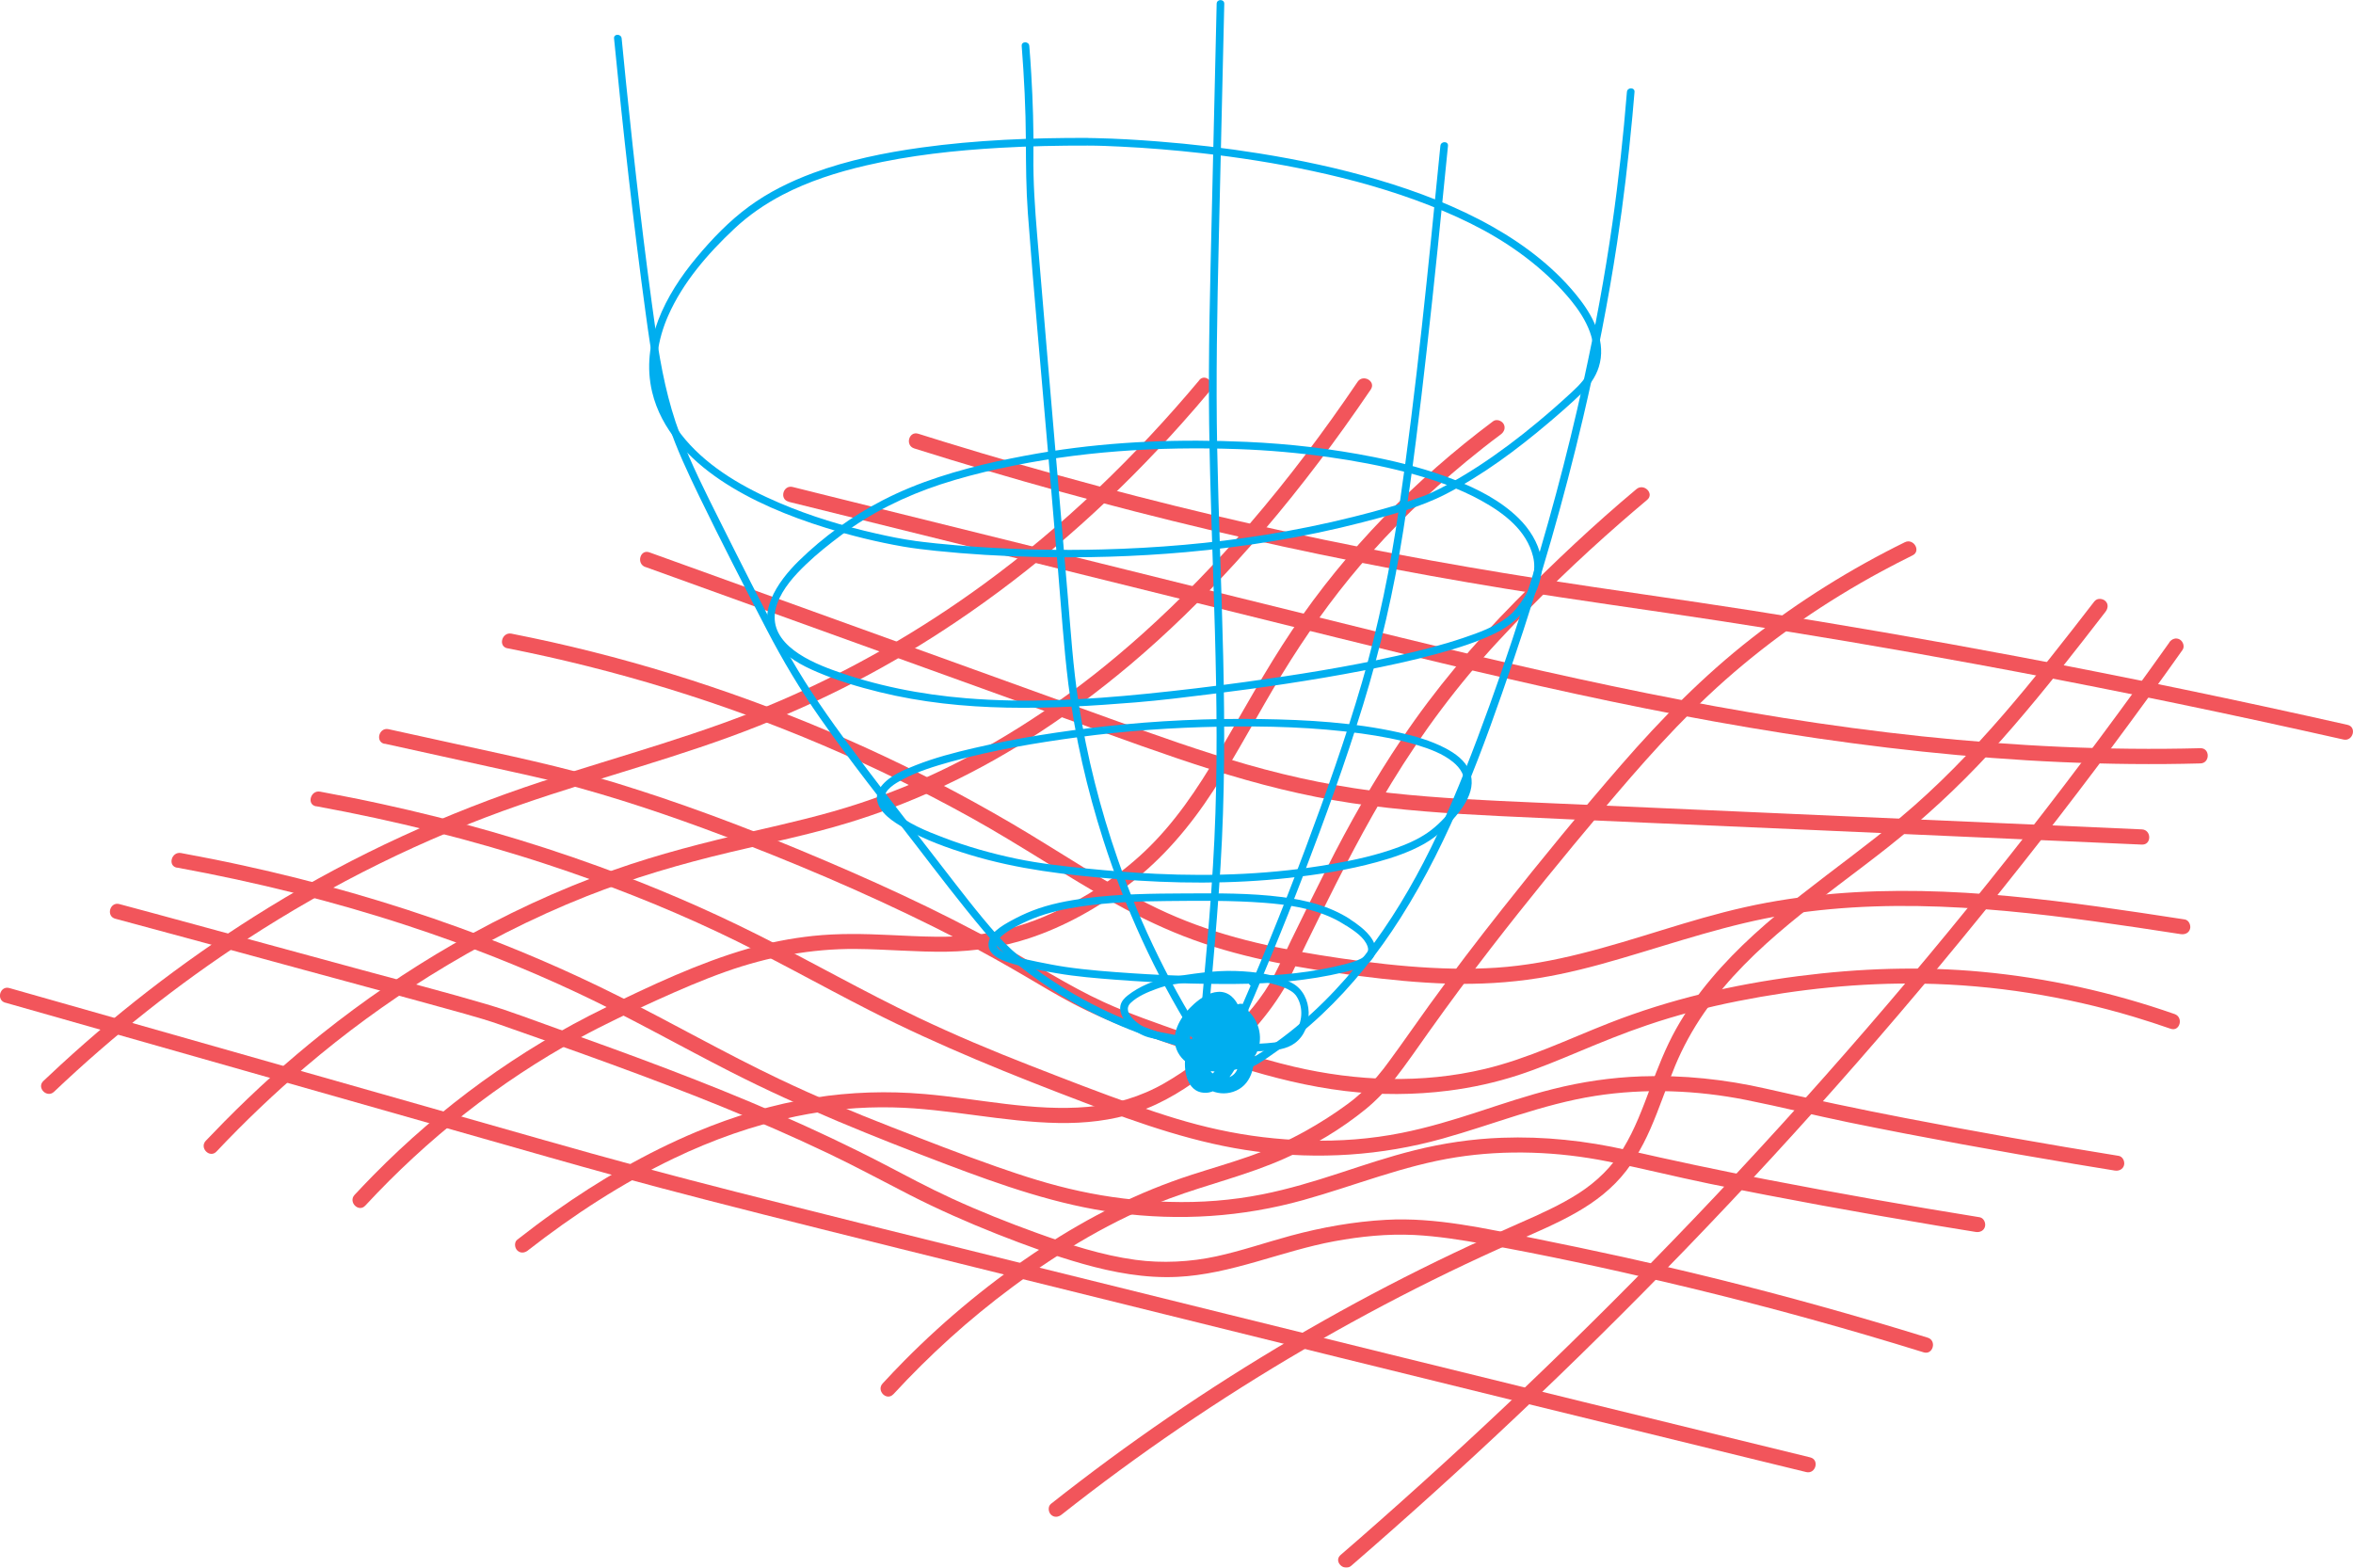 <?xml version="1.0" encoding="UTF-8"?>
<svg id="Layer_2" data-name="Layer 2" xmlns="http://www.w3.org/2000/svg" viewBox="0 0 309.32 206.09">
  <defs>
    <style>
      .cls-1 {
        fill: #ed1c24;
      }

      .cls-2 {
        fill: #00aeef;
      }

      .cls-3 {
        opacity: .75;
      }
    </style>
  </defs>
  <g id="Layer_1-2" data-name="Layer 1">
    <g class="cls-3">
      <path class="cls-1" d="M50.54,97.76c5.66,1.25,11.33,2.49,16.99,3.74,2.9.64,5.79,1.3,8.66,2.09,7.36,2.05,14.59,4.59,21.71,7.36,9.66,3.76,19.21,7.94,28.42,12.71,2.9,1.5,5.76,3.1,8.57,4.75,2.05,1.21,4.1,2.44,6.21,3.55,2.48,1.3,5.05,2.41,7.66,3.42,4.58,1.76,9.25,3.37,13.93,4.84s9.35,2.63,14.18,3.21c4.5.54,9.07.52,13.56-.05,3.11-.4,6.17-1.07,9.15-2.04,2.72-.89,5.36-2,8-3.1,2.94-1.23,5.9-2.44,8.92-3.46,3.9-1.33,7.9-2.37,11.94-3.17,7.94-1.58,16.12-2.44,24.22-2.3,9.42.16,18.79,1.65,27.81,4.35,1.63.49,3.26,1.02,4.87,1.58,1.22.43,1.74-1.5.53-1.93-8.17-2.86-16.67-4.74-25.29-5.55-8.06-.76-16.13-.47-24.16.56-8.52,1.1-16.84,3.02-24.85,6.16-5.43,2.13-10.7,4.69-16.4,6.05-8.22,1.96-16.87,1.62-25.07-.3-4.96-1.17-9.8-2.82-14.6-4.51-3.48-1.23-6.99-2.43-10.34-3.96-4.67-2.13-8.97-4.96-13.45-7.45-8.57-4.76-17.55-8.82-26.59-12.58-7.89-3.28-15.91-6.27-24.08-8.78-7.14-2.19-14.42-3.68-21.71-5.28-2.75-.6-5.5-1.21-8.25-1.81-1.25-.28-1.79,1.65-.53,1.93h0Z"/>
      <path class="cls-1" d="M66.7,85.22c14.2,2.8,28.13,7.06,41.45,12.74,6.7,2.86,13.25,6.06,19.62,9.6s12.48,7.68,18.88,11.25c3.3,1.84,6.72,3.47,10.28,4.76s7.09,2.2,10.72,2.95,7.38,1.31,11.1,1.79,7.77.89,11.68,1,7.92-.1,11.83-.73c3.67-.59,7.28-1.53,10.84-2.58,7.21-2.11,14.3-4.57,21.74-5.76,15.3-2.43,30.91-.57,46.11,1.69,1.91.28,3.81.57,5.72.87.53.08,1.08-.13,1.23-.7.13-.47-.16-1.15-.7-1.23-15.26-2.34-30.75-4.7-46.22-3.37-3.9.34-7.78.9-11.61,1.76s-7.22,1.89-10.78,2.98c-7.15,2.2-14.32,4.47-21.83,4.97s-15.63-.43-23.31-1.66-14.58-2.91-21.29-6.12-12.85-7.49-19.27-11.24-12.63-6.97-19.19-9.95c-13.2-6-27.02-10.66-41.17-13.83-1.76-.39-3.52-.76-5.29-1.11-1.26-.25-1.8,1.68-.53,1.93h0Z"/>
      <path class="cls-1" d="M84.83,74.53c12.51,4.51,25.01,9.03,37.52,13.54l18.76,6.77c6,2.17,12,4.38,18.09,6.31s12.22,3.49,18.5,4.43,12.92,1.39,19.41,1.7c13.27.64,26.54,1.18,39.8,1.77,13.22.59,26.45,1.17,39.67,1.76,1.66.07,3.33.15,4.99.22,1.29.06,1.28-1.94,0-2-13.26-.59-26.53-1.18-39.79-1.76-13.26-.59-26.53-1.18-39.79-1.76-6.41-.28-12.82-.56-19.2-1.26s-12.66-1.97-18.83-3.74-12.06-3.88-18.01-6.03-12.41-4.48-18.61-6.72c-12.43-4.49-24.86-8.97-37.29-13.46l-4.69-1.69c-1.21-.44-1.74,1.49-.53,1.93h0Z"/>
      <path class="cls-1" d="M103.65,65.96c12.07,2.99,24.13,5.98,36.2,8.97s23.98,5.95,35.97,8.91,23.89,5.85,35.92,8.36,24.18,4.63,36.4,6.09,24.36,2.25,36.58,2.15c1.51-.01,3.02-.04,4.54-.08,1.28-.03,1.29-2.03,0-2-12.22.32-24.45-.28-36.6-1.56-12.18-1.29-24.27-3.27-36.27-5.69s-23.94-5.25-35.83-8.17-23.89-5.91-35.83-8.87-24.05-5.96-36.07-8.94l-4.46-1.11c-1.25-.31-1.78,1.62-.53,1.93h0Z"/>
      <path class="cls-1" d="M41.58,105.99c10.31,1.89,20.51,4.41,30.46,7.69,7.62,2.51,15.1,5.45,22.36,8.87,6.79,3.2,13.3,6.91,19.98,10.31,9.17,4.67,18.68,8.48,28.29,12.13,7.29,2.76,14.65,5.36,22.41,6.38,8.25,1.09,16.51.56,24.53-1.68,6.71-1.87,13.17-4.54,20.08-5.62,6.56-1.03,13.4-.76,19.9.54,4.48.89,8.92,2.01,13.4,2.93,9.9,2.02,19.84,3.82,29.81,5.49,1.73.29,3.46.57,5.19.85.53.09,1.08-.14,1.23-.7.13-.48-.16-1.14-.7-1.23-9.38-1.51-18.73-3.17-28.06-4.97-6.14-1.18-12.24-2.48-18.33-3.87-5.36-1.22-10.9-1.81-16.4-1.61-3.9.14-7.77.71-11.55,1.66-3.34.83-6.59,1.93-9.86,3s-6.67,2.1-10.1,2.78c-4.02.8-8.12,1.11-12.23.99s-7.91-.58-11.79-1.42-7.32-1.95-10.89-3.2c-4.69-1.64-9.32-3.46-13.95-5.26-4.93-1.92-9.8-3.97-14.58-6.24-7.23-3.44-14.18-7.43-21.34-11.01-6.73-3.37-13.66-6.33-20.73-8.9-9.29-3.38-18.82-6.09-28.49-8.2-2.7-.59-5.42-1.13-8.14-1.63-1.26-.23-1.8,1.7-.53,1.93h0Z"/>
      <path class="cls-1" d="M157.66,49.98c-8.35,9.97-17.76,19.08-28.27,26.76-8.34,6.1-17.34,11.29-26.83,15.38-10.16,4.38-20.85,7.17-31.34,10.62-12.57,4.13-24.58,9.61-35.86,16.54-9.77,6-18.96,12.96-27.4,20.72-.76.7-1.51,1.4-2.26,2.11-.93.89.48,2.3,1.41,1.41,7.81-7.42,16.28-14.14,25.3-20.02,11.26-7.33,23.31-13.31,36.01-17.71,10.4-3.61,21.09-6.29,31.33-10.37s19.05-8.87,27.68-14.86c10.29-7.13,19.62-15.58,27.94-24.91,1.25-1.4,2.48-2.82,3.68-4.26.82-.98-.59-2.4-1.41-1.41h0Z"/>
      <path class="cls-1" d="M28.47,151.37c3.71-3.93,7.62-7.66,11.73-11.16,5.11-4.35,10.52-8.32,16.21-11.87,6.58-4.11,13.51-7.67,20.73-10.53,6.12-2.42,12.44-4.26,18.84-5.78,5.18-1.24,10.41-2.3,15.51-3.86,3.89-1.18,7.7-2.63,11.41-4.31,4.26-1.92,8.37-4.16,12.32-6.65,4.66-2.95,9.1-6.25,13.32-9.8,4.92-4.15,9.54-8.67,13.87-13.43,5.12-5.62,9.86-11.58,14.29-17.76,1.19-1.66,2.35-3.33,3.5-5.02.72-1.07-1.01-2.07-1.73-1.01-4.4,6.5-9.12,12.78-14.24,18.73-4.36,5.07-9.01,9.89-13.99,14.36-4.19,3.76-8.6,7.26-13.27,10.4-4.02,2.71-8.22,5.16-12.58,7.29-3.69,1.8-7.43,3.32-11.34,4.62-4.68,1.55-9.48,2.64-14.28,3.74-6.1,1.41-12.15,2.94-18.06,5.03-7.32,2.59-14.4,5.89-21.13,9.76-6.05,3.48-11.82,7.44-17.28,11.79-4.49,3.58-8.76,7.44-12.8,11.53-.82.84-1.64,1.68-2.45,2.53-.88.94.53,2.35,1.41,1.41h0Z"/>
      <path class="cls-1" d="M48.03,158.48c8.13-8.78,17.6-16.27,28.11-22.01,3.33-1.82,6.77-3.43,10.23-5,2.96-1.34,5.94-2.63,9-3.72,5.55-1.97,11.24-3.04,17.13-3,3.99.03,7.97.42,11.96.36,3.67-.06,7.3-.6,10.79-1.75,4.71-1.55,9.19-4.08,13.13-7.07,4.48-3.4,8.08-7.67,11.13-12.37,3.21-4.96,5.93-10.23,9.01-15.27s6.47-9.84,10.29-14.32c4.23-4.95,8.92-9.51,13.94-13.66,1.49-1.23,3-2.42,4.55-3.57.43-.32.65-.86.36-1.37-.25-.43-.93-.68-1.37-.36-10.26,7.68-19.29,16.86-26.45,27.51-3.49,5.19-6.46,10.69-9.63,16.08-2.77,4.7-5.8,9.26-9.79,13.02-3.51,3.31-7.76,6.07-12.15,8.08-2.98,1.36-6.19,2.33-9.45,2.77-3.91.53-7.88.27-11.8.09-3.4-.16-6.79-.24-10.18.12-2.89.31-5.74.87-8.53,1.68-6.48,1.88-12.68,4.81-18.73,7.75-11.34,5.52-21.68,13.06-30.52,22.05-.83.84-1.64,1.7-2.45,2.56-.87.94.54,2.36,1.41,1.41h0Z"/>
      <path class="cls-1" d="M69.4,164.38c5.96-4.65,12.34-8.81,19.16-12.09,5.11-2.45,10.5-4.37,16.06-5.53,4.19-.87,8.46-1.28,12.76-1.18,7.3.16,14.46,1.92,21.76,2.05,3.45.06,6.94-.31,10.23-1.4,3.62-1.21,6.83-3.27,9.8-5.62,3.72-2.93,7.15-6.51,9.6-10.6.48-.8.87-1.64,1.27-2.48,1.13-2.35,2.26-4.69,3.42-7.02,2.96-5.98,6.01-11.9,9.48-17.61,4.07-6.67,8.75-12.94,14.07-18.67s10.45-10.66,16.06-15.56c1.14-1,2.3-1.98,3.46-2.96.99-.83-.43-2.23-1.41-1.41-5.57,4.66-10.84,9.63-15.94,14.8-5.48,5.55-10.51,11.5-14.87,17.98-3.69,5.48-6.98,11.28-9.95,17.18-1.56,3.1-3.11,6.2-4.62,9.33-.75,1.56-1.47,3.13-2.26,4.66-1.49,2.89-3.71,5.41-6.01,7.68-2.52,2.49-5.36,4.73-8.44,6.49s-6.51,2.78-10.03,3.09c-7.19.63-14.34-1.08-21.47-1.69-4.85-.42-9.7-.27-14.51.49-5.33.84-10.52,2.41-15.49,4.49-6.58,2.76-12.77,6.36-18.59,10.48-1.68,1.19-3.32,2.42-4.94,3.69-.43.33-.35,1.07,0,1.41.42.42.99.33,1.41,0h0Z"/>
      <path class="cls-1" d="M117.45,183.28c4.74-5.14,9.94-9.86,15.56-14.03,6.38-4.73,13.28-8.93,20.75-11.7,5.05-1.88,10.32-3.09,15.24-5.31,3.73-1.68,7.35-3.84,10.53-6.43,1.41-1.15,2.65-2.47,3.77-3.9,1.6-2.04,3.06-4.19,4.57-6.31,2.63-3.7,5.34-7.35,8.11-10.94,4.73-6.12,9.63-12.12,14.61-18.04s10.28-11.98,16.2-17.22c6.27-5.55,13.22-10.32,20.58-14.3,1.34-.72,2.69-1.42,4.05-2.09,1.16-.57.14-2.29-1.01-1.73-7.14,3.51-13.91,7.75-20.18,12.65s-11.82,10.54-17.03,16.53-10.63,12.59-15.73,19.05c-3.29,4.16-6.51,8.38-9.62,12.68-1.73,2.39-3.39,4.82-5.14,7.19-.16.22-.33.44-.49.66-.07.1-.15.19-.22.29-.12.16.04-.05.02-.02-.04.05-.08.11-.12.16-.29.37-.59.74-.9,1.1-.58.67-1.19,1.31-1.84,1.91-.34.31-.69.61-1.05.91-.09.07-.18.14-.27.22-.06.05-.34.26-.22.17.14-.11-.15.12-.21.16-.11.08-.21.16-.32.24-1.7,1.25-3.49,2.39-5.32,3.42-2.47,1.39-5.05,2.54-7.72,3.47-2.45.86-4.95,1.57-7.41,2.37-6.95,2.25-13.42,5.5-19.52,9.51-6.59,4.32-12.72,9.35-18.26,14.95-.96.97-1.9,1.96-2.83,2.97-.87.95.54,2.36,1.41,1.41h0Z"/>
      <path class="cls-1" d="M275.36,79.01c-7.82,10.11-15.73,20.27-25.59,28.51-8.34,6.97-17.82,12.79-24.86,21.19-1.72,2.05-3.28,4.23-4.58,6.56-1.39,2.49-2.41,5.14-3.41,7.8s-2.01,5.4-3.51,7.86-3.49,4.4-5.88,5.94-5.1,2.75-7.75,3.91c-2.93,1.28-5.84,2.6-8.72,3.97-5.77,2.75-11.44,5.69-17,8.83-11.19,6.31-21.94,13.4-32.15,21.2-1.26.96-2.52,1.94-3.76,2.92-.42.34-.35,1.06,0,1.41.42.42.99.34,1.41,0,10.07-7.96,20.71-15.2,31.8-21.68,5.55-3.24,11.2-6.29,16.96-9.14,2.86-1.42,5.75-2.78,8.66-4.1s5.58-2.39,8.29-3.75,5.06-2.84,7.09-4.9,3.46-4.55,4.61-7.17,2.09-5.48,3.21-8.19c1.03-2.49,2.33-4.86,3.87-7.08,6.2-8.93,15.6-15,24.01-21.63,4.82-3.81,9.32-7.95,13.48-12.47s8.38-9.75,12.32-14.81c.98-1.25,1.95-2.51,2.92-3.76.33-.43.42-1,0-1.41-.34-.34-1.08-.43-1.41,0h0Z"/>
      <path class="cls-1" d="M285.19,84.44c-5.99,8.44-12.17,16.75-18.54,24.91-6.87,8.79-13.96,17.42-21.26,25.86-7.35,8.5-14.9,16.82-22.66,24.94-7.26,7.6-14.7,15.03-22.31,22.29-7.06,6.73-14.27,13.32-21.61,19.74-.86.75-1.72,1.5-2.58,2.24-.97.84.45,2.25,1.41,1.41,7.33-6.35,14.53-12.85,21.58-19.51,7.61-7.18,15.05-14.54,22.32-22.06,7.75-8.02,15.3-16.24,22.64-24.63s14.64-17.17,21.64-26.03c6.51-8.24,12.83-16.63,18.96-25.17.71-.99,1.42-1.99,2.13-2.99.31-.44.08-1.11-.36-1.37-.5-.29-1.05-.08-1.37.36h0Z"/>
      <path class="cls-1" d="M23.3,114.06c10.31,1.89,20.51,4.41,30.46,7.69,7.62,2.51,15.1,5.45,22.36,8.87,6.79,3.2,13.3,6.91,19.98,10.31,9.17,4.67,18.68,8.48,28.29,12.13,7.29,2.76,14.65,5.36,22.41,6.38,8.25,1.09,16.51.56,24.53-1.68,6.71-1.87,13.17-4.54,20.08-5.62,6.56-1.03,13.4-.76,19.9.54,4.48.89,8.92,2.01,13.4,2.93,9.9,2.02,19.84,3.82,29.81,5.49,1.73.29,3.46.57,5.19.85.53.09,1.08-.14,1.23-.7.13-.48-.16-1.14-.7-1.23-9.38-1.51-18.73-3.17-28.06-4.97-6.14-1.18-12.24-2.48-18.33-3.87-5.36-1.22-10.9-1.81-16.4-1.61-3.9.14-7.77.71-11.55,1.66-3.34.83-6.59,1.93-9.86,3s-6.67,2.1-10.1,2.78c-4.02.8-8.12,1.11-12.23.99s-7.91-.58-11.79-1.42-7.32-1.95-10.89-3.2c-4.69-1.64-9.32-3.46-13.95-5.26-4.93-1.92-9.8-3.97-14.58-6.24-7.23-3.44-14.18-7.43-21.34-11.01-6.73-3.37-13.66-6.33-20.73-8.9-9.29-3.38-18.82-6.09-28.49-8.2-2.7-.59-5.42-1.13-8.14-1.63-1.26-.23-1.8,1.7-.53,1.93h0Z"/>
      <path class="cls-1" d="M15.17,120.78c8.24,2.22,16.47,4.45,24.7,6.7,7.09,1.94,14.2,3.83,21.28,5.81,1.56.44,3.1.89,4.63,1.43,4.86,1.7,9.72,3.41,14.56,5.18,9.66,3.53,19.24,7.29,28.53,11.72,3.63,1.73,7.17,3.65,10.75,5.48s7.59,3.61,11.5,5.15c3.69,1.45,7.41,2.82,11.23,3.9,4.03,1.14,8.2,1.91,12.41,1.71,7.1-.34,13.7-3.4,20.63-4.68,3.46-.64,7-1,10.52-.83,3.11.16,6.19.65,9.24,1.2,7.93,1.43,15.83,3.13,23.68,4.97,8.93,2.09,17.8,4.43,26.6,7.01,2.49.73,4.97,1.48,7.45,2.25,1.23.38,1.76-1.55.53-1.93-9.31-2.88-18.7-5.5-28.17-7.84-7.81-1.93-15.68-3.63-23.57-5.22-6.35-1.28-12.94-2.79-19.46-2.43-4.23.23-8.42.98-12.51,2.08-3.29.89-6.52,2.01-9.85,2.73s-7.04.93-10.57.45c-4.43-.6-8.75-2.01-12.94-3.52-3.8-1.37-7.56-2.87-11.24-4.56-3.03-1.39-5.95-2.96-8.9-4.5-9.14-4.75-18.64-8.77-28.26-12.44-4.81-1.84-9.66-3.59-14.52-5.31-3.14-1.11-6.27-2.34-9.47-3.28-5.46-1.61-10.99-3.03-16.49-4.53-9.04-2.46-18.07-4.93-27.12-7.38-1.55-.42-3.1-.84-4.65-1.25-1.24-.33-1.78,1.59-.53,1.93h0Z"/>
      <path class="cls-1" d="M120.18,58.95c12.79,4.03,25.74,7.61,38.79,10.7,12.88,3.05,25.88,5.61,38.94,7.74,9.43,1.53,18.9,2.81,28.35,4.26,11.25,1.72,22.47,3.62,33.66,5.69,14.17,2.61,28.29,5.48,42.36,8.59,1.93.43,3.86.86,5.79,1.29,1.25.28,1.79-1.65.53-1.93-14.48-3.26-29.01-6.28-43.6-9.03-11.52-2.17-23.08-4.17-34.67-5.99-9.33-1.46-18.69-2.73-28.01-4.19-12.61-1.98-25.16-4.33-37.61-7.15-13.67-3.1-27.23-6.73-40.63-10.86-1.13-.35-2.25-.7-3.37-1.05-1.23-.39-1.76,1.54-.53,1.93h0Z"/>
      <path class="cls-1" d="M.7,131.81c10.48,2.98,20.96,5.96,31.45,8.94,10.44,2.97,20.88,5.94,31.33,8.91,5.81,1.65,11.62,3.33,17.44,4.92,3.97,1.08,7.95,2.13,11.93,3.16,5.04,1.3,10.1,2.58,15.15,3.84,6.76,1.7,13.53,3.37,20.29,5.05,9.03,2.24,18.06,4.47,27.08,6.71,6.98,1.73,13.95,3.45,20.93,5.18,8.21,2.03,16.43,4.05,24.65,6.07,9.61,2.36,19.22,4.71,28.83,7.06,2.55.62,5.1,1.25,7.66,1.87,1.25.3,1.78-1.62.53-1.93-9.97-2.43-19.93-4.87-29.89-7.31-8.57-2.1-17.13-4.21-25.7-6.32-7.06-1.74-14.12-3.49-21.18-5.23-8.84-2.19-17.69-4.38-26.53-6.57-7.24-1.79-14.48-3.59-21.72-5.4-5.43-1.36-10.86-2.72-16.28-4.1-4.18-1.07-8.35-2.15-12.51-3.27s-8.4-2.31-12.59-3.5c-10.44-2.97-20.88-5.94-31.33-8.91s-20.88-5.94-31.33-8.91c-2.56-.73-5.12-1.46-7.68-2.18-1.24-.35-1.77,1.58-.53,1.93h0Z"/>
    </g>
    <path class="cls-2" d="M158.35,135.93c.66-2.1,3.82-2.95,4.97-.82.46.86.49,2.03-.13,2.79-.88,1.08-2.6,1.09-3.85.91-1.14-.16-2.74-.61-2.89-1.98s1.07-2.66,1.99-3.47c.49-.43,1.12-.93,1.79-.98s.89.82,1.05,1.32c.42,1.33.44,2.76.07,4.11s-1.09,2.65-2.17,3.5c-.53.42-.94.46-1.21-.2-.22-.54-.24-1.2-.17-1.77.16-1.32.94-2.6,2.09-3.28.54-.32,1.12-.49,1.67-.11.47.32.8.87,1,1.39.43,1.1.59,2.72-.19,3.71-.71.9-2.14.85-2.94.09-.92-.87-.87-2.42-.18-3.41.37-.52.94-.93,1.53-1.16.3-.12.63-.21.96-.25.23-.03.73-.11.93.05-.09-.07.01.06.02.14.02.14.04.27.04.42,0,.33-.05.65-.17.96-.19.46-.56.85-1.05.79-.35-.04-.61-.21-.55-.57.13-.72.78-1.49,1.27-2.01.1-.11.36-.27.42-.39,0-.01.11-.04.11-.06,0-.05-.33-.15-.33-.14-.01.03.05.36.06.41.02.23.03.46.02.7-.02.51-.17,1.07-.71,1.21-.08.02-.26.02-.27.01-.17-.14-.1-.6-.08-.8.08-.67.34-1.3.7-1.86s.9-1.03,1.5-1.37l-1.47-.6c.28,1.08.02,2.26-.68,3.13-.16.2-.36.4-.57.56-.09.07-.29.14-.36.23-.12.04-.11.06.01.05.05.07.09.09.13.06.03-.01.07-.16.1-.21.15-.23.45-.41.67-.56l-1.37-.36c.47.9-.03,2-.91,2.42l1.47.6c-.3-.83-.33-1.72,0-2.55.07-.18.18-.39.3-.55.03-.04.23-.2.23-.23-.09-.02-.16-.06-.21-.14.04.05.06.11.06.18-.01.15.03.33.02.49-.03.46-.22,1.34-.78,1.47-.11.03-.33-.04-.47-.16-.12-.11-.07-.24-.14-.09l-1.13.46c.33.07.65.15.98.22,1.25.28,1.79-1.64.53-1.93-.33-.07-.65-.15-.98-.22-.4-.09-.94.05-1.13.46-.73,1.55.54,3.23,2.2,3.26,1.78.03,2.77-1.77,2.9-3.32.06-.79-.08-1.68-.69-2.24-.81-.74-1.98-.46-2.69.25-1.3,1.29-1.53,3.51-.94,5.17.23.64.86.89,1.47.6,1.89-.91,2.56-3.35,1.62-5.16-.24-.46-.94-.65-1.37-.36-1.01.69-2.03,1.66-1.68,3.01.15.58.56,1.1,1.14,1.31.67.24,1.35,0,1.92-.38,1.92-1.31,2.84-3.75,2.25-6-.16-.63-.91-.91-1.47-.6-1.92,1.08-3.41,3.38-3.19,5.65.12,1.23,1.02,2.15,2.3,2.11,1.18-.04,2.1-.81,2.51-1.88.37-.97.44-2.56-.1-3.49-.83-1.42-2.46-.71-3.33.22s-1.74,2.1-1.86,3.34c-.11,1.16.64,2.13,1.71,2.5,2.35.82,4.11-1.51,4.05-3.67-.03-1.36-.76-2.39-2.16-2.53-1.12-.11-2.32.2-3.29.76-1.97,1.14-3.06,3.54-2.32,5.74s3.02,3.41,5.18,2.7c2.38-.78,3-3.39,2.64-5.62-.32-1.97-1.73-4.24-3.97-4.19s-4.24,2.39-4.81,4.49c-.52,1.92-.17,5.47,2.5,5.45,1.22,0,2.25-.94,2.98-1.84s1.24-1.81,1.61-2.86c.73-2.06.71-4.43-.13-6.46-.5-1.2-1.4-2.19-2.8-2.11-1.2.07-2.26.8-3.13,1.56-1.61,1.42-3.21,3.78-2.33,6.01s3.5,2.91,5.68,2.93,4.43-.9,5.1-3.13c.56-1.87-.18-4.07-1.79-5.19-1.69-1.18-4.02-.81-5.58.4-.8.62-1.38,1.45-1.68,2.42-.39,1.23,1.54,1.76,1.93.53h0Z"/>
    <g>
      <path class="cls-2" d="M176.94,121.66c1.03.67,2.42,1.54,2.84,2.76.52,1.49-1.95,2.06-2.92,2.32-4.3,1.12-8.79,1.54-13.22,1.6-4.93.07-9.85-.06-14.77-.39-2.95-.2-5.9-.41-8.83-.84-1.21-.18-2.41-.42-3.61-.66-.99-.2-1.98-.41-2.95-.7-.72-.21-1.51-.45-2.11-.93-1.77-1.41,3.34-3.63,4.47-4.08,2.01-.8,4.14-1.27,6.28-1.58,3.74-.55,7.55-.68,11.33-.71,4.23-.04,8.48-.09,12.7.23,3.07.23,6.23.69,9.03,2.01.6.28,1.18.61,1.74.97s1.05-.52.5-.86c-2.66-1.7-5.75-2.47-8.86-2.87-4.22-.54-8.51-.5-12.76-.48s-8.68.06-12.99.62c-2.41.31-4.83.77-7.1,1.65-.97.38-1.91.83-2.82,1.33-1.14.63-3.08,1.71-2.94,3.26.13,1.47,2.09,2.06,3.25,2.41,1.87.56,3.83.9,5.75,1.23,2.57.44,5.18.65,7.77.85,5.22.4,10.44.58,15.67.55,4.79-.03,9.57-.42,14.24-1.53,1.36-.32,3.39-.78,4.03-2.21s-.73-2.9-1.78-3.75c-.47-.38-.96-.73-1.47-1.05-.54-.35-1.04.51-.5.86Z"/>
      <path class="cls-2" d="M154.02,129.44c4.6-.7,9.17-1.31,13.73.02.69.2,1.39.45,2,.85.14.09.27.19.39.31s.18.2.21.23c.96,1.33.93,3.28.06,4.65-.65,1.02-1.76,1.41-2.92,1.55-1.26.15-2.54.19-3.8.19-1.77-.01-3.53-.17-5.29-.4-1.06-.14-2.12-.22-3.14-.55-1.31-.43-2.69-.52-4.02-.89-1.1-.31-3.99-2.2-2.61-3.55.9-.87,2.24-1.43,3.4-1.85.64-.23,1.31-.44,1.98-.55.63-.1.36-1.06-.27-.96-1.89.3-3.98,1.18-5.48,2.36-.45.35-.85.78-.97,1.35-.2,1.03.5,2.01,1.2,2.69s1.57,1.23,2.54,1.49,1.97.36,2.94.59,1.87.54,2.86.67c1.8.25,3.62.48,5.44.56,1.37.06,2.75.04,4.12-.05s2.73-.21,3.83-1.02c2.51-1.84,2.45-6.38-.35-7.89-2.18-1.18-4.96-1.51-7.4-1.59-2.93-.11-5.85.4-8.74.84-.63.1-.36,1.06.27.96Z"/>
      <path class="cls-2" d="M115.27,104.99c.19,1.85,2.22,3.08,3.67,3.91,2.66,1.52,5.61,2.58,8.54,3.47,6.29,1.92,12.76,2.66,19.29,3.19,7.54.61,15.12.68,22.65-.15,3.88-.43,7.78-1.04,11.55-2.07,2.16-.59,4.32-1.32,6.27-2.42.98-.56,1.89-1.24,2.68-2.05,1.81-1.86,4.4-4.65,3.27-7.48-.56-1.41-1.9-2.36-3.2-3.04-1.92-1-4.04-1.6-6.14-2.07-5.9-1.31-12.02-1.66-18.05-1.75-6.83-.11-13.68.2-20.48.95-5.8.64-11.59,1.54-17.28,2.86-2.59.6-5.19,1.28-7.67,2.26-1.58.62-3.44,1.38-4.52,2.76-.36.47-.61,1.02-.58,1.63.04.64,1.04.64,1,0-.07-1.16,1.43-2.01,2.37-2.52,2.01-1.07,4.23-1.74,6.41-2.35,5.48-1.51,11.13-2.47,16.76-3.22,6.14-.82,12.33-1.26,18.53-1.37s12.48.05,18.65.9c2.43.34,4.87.78,7.23,1.49,1.67.51,3.43,1.14,4.8,2.26.47.39.9.85,1.17,1.4.6,1.26.07,2.64-.62,3.74-.88,1.41-2.12,2.8-3.45,3.82-1.26.97-2.75,1.66-4.23,2.21-2.84,1.06-5.83,1.72-8.81,2.24-7.63,1.33-15.41,1.65-23.14,1.28-3.03-.14-6.05-.39-9.07-.69s-6.22-.66-9.29-1.3c-3.24-.68-6.44-1.58-9.53-2.76-2.29-.87-4.8-1.88-6.66-3.54-.45-.41-1.03-.96-1.09-1.61s-1.06-.64-1,0Z"/>
      <path class="cls-2" d="M131.11,60.64c-5.2,1.16-10.35,2.68-15.1,5.14-3.99,2.06-7.8,4.81-11.01,7.96-2.78,2.73-5.86,7.05-3.04,10.83,1.35,1.8,3.44,2.92,5.47,3.78,2.63,1.12,5.4,1.95,8.17,2.63,11.06,2.72,22.41,2.28,33.66,1.36,3.31-.27,6.6-.68,9.89-1.09,6.67-.83,13.32-1.8,19.92-3.07,3.32-.64,6.63-1.35,9.88-2.24,2.59-.71,5.19-1.51,7.61-2.69,2.1-1.03,3.65-2.44,4.84-4.48.97-1.65,1.55-3.62,1.17-5.53s-1.5-3.7-2.92-5.1c-2.35-2.31-5.37-3.85-8.41-5.05-3.42-1.35-7.01-2.28-10.61-3-5.51-1.1-11.12-1.75-16.73-2-8.62-.39-17.26-.09-25.79,1.24-2.35.37-4.68.81-7.01,1.32-.63.14-.36,1.1.27.96,10.33-2.29,20.84-2.94,31.4-2.57,3.96.14,7.92.49,11.84,1.04,3.47.49,6.93,1.13,10.32,2.02s6.71,2.01,9.76,3.69,5.99,3.93,6.84,7.36c.46,1.84-.13,3.73-1.12,5.32-.6.97-1.33,1.96-2.24,2.66-1.66,1.28-3.77,2.04-5.75,2.71-2.86.97-5.8,1.71-8.75,2.37-6.59,1.47-13.27,2.53-19.95,3.44-4.35.6-8.71,1.12-13.08,1.56-7.83.79-15.78,1.23-23.63.58-5.99-.49-11.94-1.66-17.59-3.73-3.69-1.35-8.99-3.92-7.24-8.73.73-2,2.26-3.68,3.77-5.13s3.04-2.65,4.65-3.86c3.94-2.95,8.37-5.12,13.04-6.66,2.53-.83,5.12-1.5,7.72-2.08.63-.14.36-1.1-.27-.96Z"/>
      <path class="cls-2" d="M143,18.13c-7.31-.02-14.65.27-21.9,1.27-4.82.67-9.63,1.65-14.2,3.34-3,1.11-5.89,2.53-8.47,4.43s-4.83,4.24-6.87,6.69c-4.07,4.87-7.39,11.16-5.83,17.68,1.18,4.94,4.84,8.77,8.94,11.54s9.03,4.8,13.87,6.3c3.35,1.04,6.77,1.88,10.23,2.48,1.4.24,2.81.4,4.22.55,4.3.45,8.62.7,12.94.8,6.64.16,13.3-.03,19.92-.62,7.83-.7,15.62-1.95,23.23-3.92,3.75-.97,7.55-1.95,11.01-3.73,4.85-2.5,9.29-5.81,13.45-9.33,1.49-1.26,2.97-2.55,4.37-3.9,1.01-.98,1.85-2.13,2.27-3.48.98-3.13-.56-6.33-2.43-8.78-3.05-4-7.18-7.18-11.53-9.64-4.72-2.67-9.83-4.62-15.02-6.16s-10.37-2.63-15.65-3.48c-4.43-.71-8.89-1.23-13.36-1.58-2.69-.21-5.39-.37-8.08-.43-.36,0-.72-.02-1.09-.02-.64,0-.64,1,0,1,1.41,0,2.82.06,4.23.13,3.59.17,7.17.47,10.74.87,4.88.55,9.74,1.31,14.54,2.34,5.24,1.12,10.43,2.57,15.42,4.53s9.4,4.23,13.4,7.43c1.88,1.51,3.67,3.21,5.2,5.09,1.93,2.37,3.72,5.59,2.58,8.71-.49,1.33-1.45,2.34-2.47,3.28-1.49,1.38-3.01,2.72-4.57,4.01-2.45,2.04-5,3.96-7.67,5.71-1.66,1.08-3.36,2.1-5.13,2.99-.79.4-1.51.74-2.24,1.01-2.97,1.09-6.05,1.93-9.12,2.7-3.82.96-7.69,1.74-11.59,2.37-7.1,1.13-14.28,1.74-21.47,1.92-5.48.14-10.98.03-16.45-.34-1.77-.12-3.54-.27-5.31-.45-.6-.06-1.2-.13-1.79-.2-.21-.02-.41-.05-.62-.08-.08-.01-.17-.02-.25-.03-.06,0-.29-.04-.12-.02-1.71-.23-3.41-.58-5.09-.96-4.36-.98-8.68-2.28-12.79-4.04-4.55-1.95-9.1-4.51-12.35-8.32-1.57-1.85-2.79-4.04-3.38-6.41-.82-3.32-.25-6.78,1.12-9.88,1.93-4.38,5.2-8.15,8.67-11.41,1.9-1.79,4.06-3.27,6.37-4.48,3.44-1.79,7.16-2.97,10.93-3.85,5.79-1.35,11.74-1.99,17.68-2.33,3.84-.22,7.68-.3,11.53-.29.64,0,.64-1,0-1Z"/>
      <path class="cls-2" d="M164.2,128.45l-.05.68c0,.07.01.13.04.19.02.06.05.12.1.16.05.05.1.08.16.1.06.03.12.05.19.04.13,0,.26-.05.35-.15l.08-.1c.05-.08.07-.16.07-.25l.05-.68c0-.07-.01-.13-.04-.19-.02-.06-.05-.12-.1-.16-.05-.05-.1-.08-.16-.1-.06-.03-.12-.05-.19-.04-.13,0-.26.05-.35.15l-.08.1c-.05.08-.07.16-.07.25h0Z"/>
      <path class="cls-2" d="M162.54,136.32c3.15-7.1,6.12-14.29,8.9-21.55s5.44-14.62,7.74-22.07,4.07-15.16,5.29-22.94,2.19-15.78,3.08-23.69c1.02-8.96,1.91-17.93,2.8-26.9.06-.64-.94-.64-1,0-1.58,15.9-3.13,31.83-5.44,47.65-1.13,7.73-2.67,15.36-4.86,22.86s-4.75,14.67-7.45,21.89c-3.06,8.18-6.37,16.27-9.91,24.25-.26.58.6,1.09.86.5h0Z"/>
      <path class="cls-2" d="M159.19,137.85c-5.09-7.73-9.18-16.08-12.23-24.82-2.33-6.69-4.08-13.6-5.17-20.61-.73-4.69-1.03-9.44-1.43-14.16-.45-5.3-.9-10.6-1.35-15.9-.89-10.49-1.8-20.98-2.67-31.48-.29-3.49-.53-6.96-.49-10.46s-.07-7.1-.28-10.64c-.07-1.25-.16-2.5-.26-3.74-.05-.64-1.05-.64-1,0,.32,4.13.53,8.28.55,12.42.01,3.2.03,6.38.26,9.57.76,10.29,1.73,20.57,2.6,30.85.45,5.3.9,10.6,1.35,15.9s.75,10.11,1.37,15.13c.87,6.96,2.46,13.85,4.6,20.53,2.86,8.92,6.77,17.51,11.72,25.46.51.82,1.03,1.64,1.57,2.45.35.54,1.22.03.86-.5h0Z"/>
      <path class="cls-2" d="M162.12,139.68c.27,2.62,4.53-.66,5.33-1.21,2.24-1.54,4.36-3.26,6.34-5.13,3.97-3.74,7.39-8.05,10.31-12.65,6.63-10.42,10.88-22.23,14.84-33.86,3.57-10.5,6.65-21.17,9.18-31.96,1.78-7.59,3.29-15.24,4.46-22.94.84-5.52,1.49-11.07,2.01-16.64.1-1.07.19-2.13.28-3.2.05-.64-.95-.64-1,0-.47,5.77-1.09,11.54-1.91,17.27-.99,6.93-2.27,13.83-3.77,20.67-2.19,9.99-4.86,19.87-7.95,29.62-1.85,5.84-3.85,11.64-6.01,17.37s-4.37,11.11-7.12,16.4c-5.03,9.68-11.82,18.71-21.04,24.76-.52.34-1.05.67-1.58.99-.07.05-1.37.73-1.39.51-.07-.63-1.07-.64-1,0h0Z"/>
      <path class="cls-2" d="M157.01,137.06c-6.25-1.61-12.28-4.06-17.74-7.53-2.91-1.85-5.81-3.95-8.12-6.54-2.66-2.99-5.08-6.2-7.54-9.37-4.3-5.55-8.64-11.09-12.8-16.75-2.81-3.83-5.49-7.78-7.75-11.96-2.94-5.45-5.72-11-8.49-16.54-1.85-3.7-3.73-7.42-5.19-11.29-1.6-4.24-2.49-8.71-3.13-13.18-1.57-11-2.83-22.04-3.96-33.09-.2-1.92-.39-3.84-.57-5.76-.06-.63-1.06-.64-1,0,1.18,12.12,2.53,24.23,4.18,36.3.66,4.85,1.4,9.69,2.94,14.35,1.09,3.3,2.59,6.46,4.1,9.59,2.85,5.88,5.85,11.7,8.86,17.5,2.09,4.02,4.39,7.88,6.99,11.59,3.97,5.68,8.29,11.11,12.52,16.59,2.94,3.82,5.86,7.67,8.97,11.37.75.9,1.52,1.8,2.36,2.62,1.32,1.28,2.81,2.41,4.3,3.5,4.75,3.47,10.06,6.12,15.62,8.02,1.7.58,3.43,1.09,5.17,1.54.62.16.89-.8.27-.96h0Z"/>
      <path class="cls-2" d="M158.17,141.13c.8-9.1,1.72-18.2,2.28-27.31s.56-18.33.35-27.49c-.21-9.12-.61-18.23-.79-27.36s0-18.29.21-27.44.43-18.37.64-27.55c.03-1.16.05-2.33.08-3.49.01-.64-.99-.64-1,0-.21,9.18-.43,18.37-.64,27.55s-.47,18.39-.35,27.59.51,18.24.76,27.36.36,18.26-.07,27.37-1.37,18.21-2.17,27.3l-.3,3.47c-.06.64.94.64,1,0h0Z"/>
    </g>
  </g>
</svg>